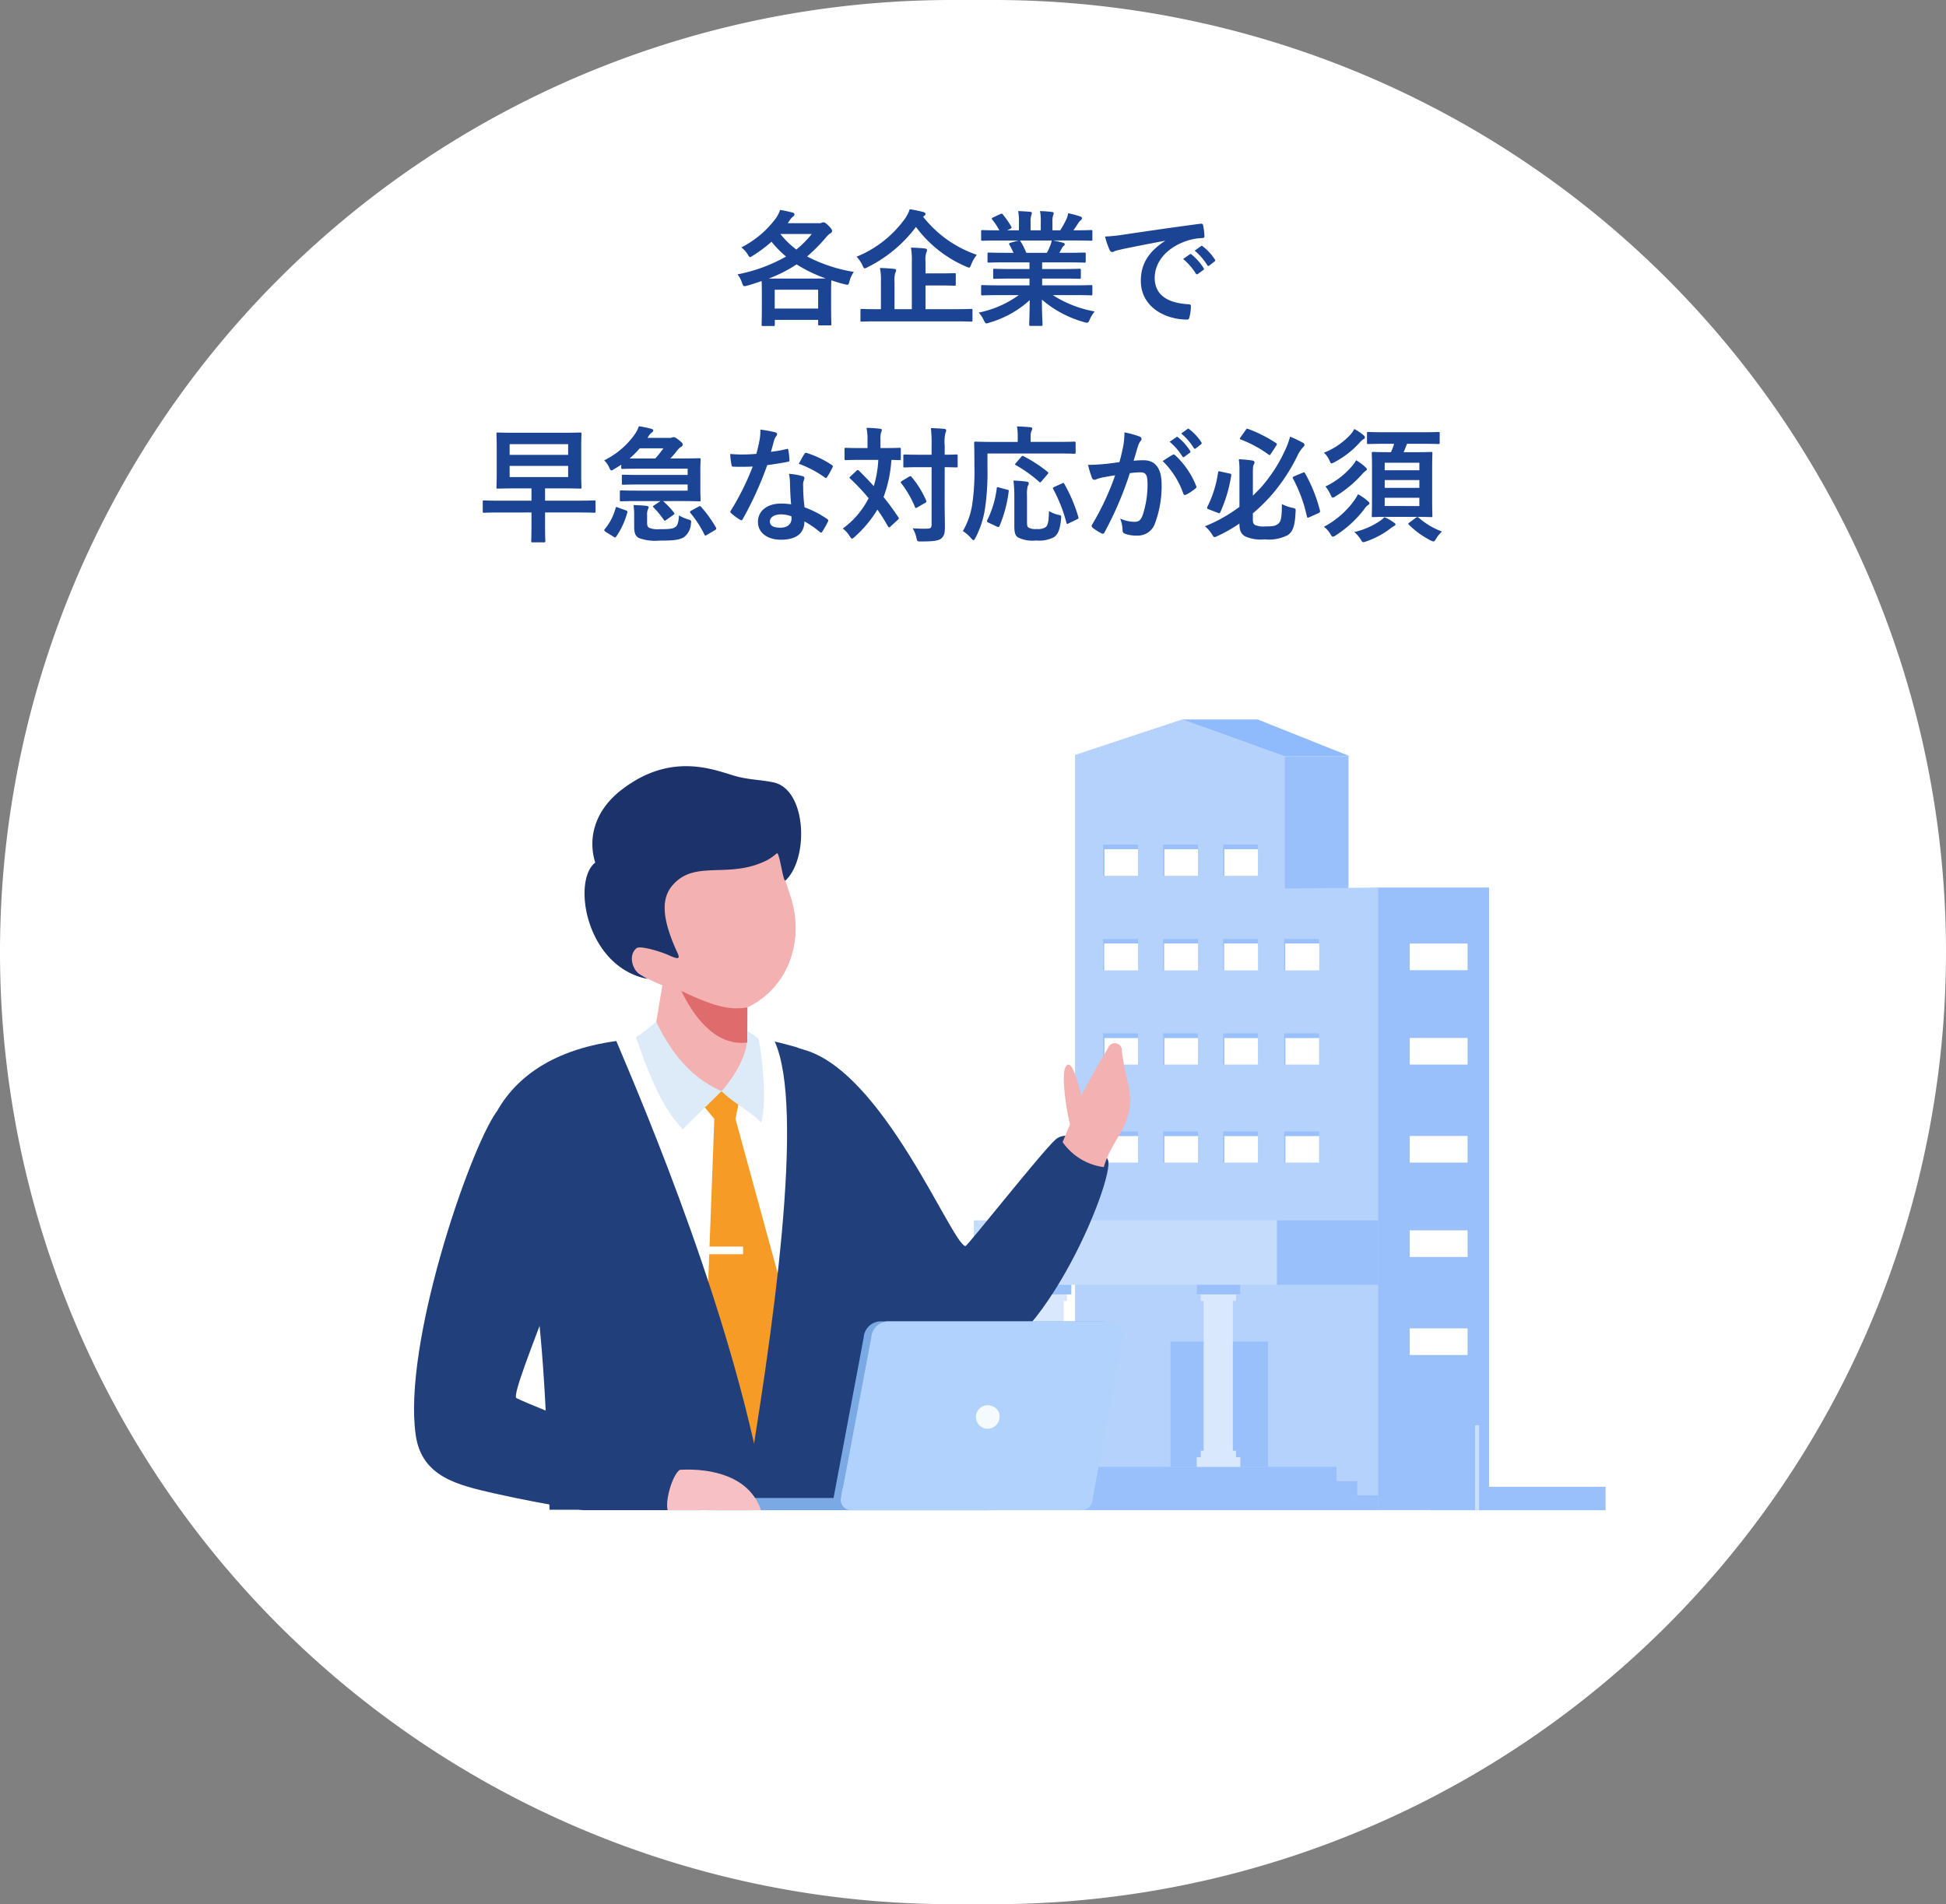 <svg xmlns="http://www.w3.org/2000/svg" xmlns:xlink="http://www.w3.org/1999/xlink" width="279" height="273" viewBox="0 0 279 273"><rect x="0" y="0" width="279" height="273" fill="#808080" stroke="none"/><defs><style>.a{fill:none;}.b,.l{fill:#fff;}.c{fill:#1c4494;}.d,.f{fill:#99c0fb;}.e{fill:#b5d2fc;}.f,.g,.l,.m,.n,.o,.p,.q,.r,.s,.t,.u,.v{fill-rule:evenodd;}.g{fill:#dae8fe;}.h{fill:#c6dcfd;}.i{fill:#8fbafb;}.j{fill:#cadffd;}.k{clip-path:url(#a);}.m{fill:#f69b25;}.n{fill:#203f7b;}.o{fill:#f4b1b1;}.p{fill:#ddeaf8;}.q{fill:#e06b6c;}.r{fill:#1b326b;}.s{fill:#7ba9e3;}.t{fill:#b1d2fc;}.u{fill:#f4fafd;}.v{fill:#f6c0c5;}</style><clipPath id="a"><rect class="a" width="170.83" height="113.371"/></clipPath></defs><g transform="translate(-862.001 -1062.465)"><g transform="translate(862.492 1062.465)"><path class="b" d="M136.5,0h6a136.5,136.5,0,0,1,0,273h-6a136.5,136.5,0,0,1,0-273Z" transform="translate(-0.491 0)"/><g transform="translate(55.599 -1676.485)"><g transform="translate(0)"><path class="c" d="M-27.054-13.32l.252-.378a2.447,2.447,0,0,1,.486-.558c.126-.108.216-.18.216-.324,0-.108-.072-.216-.288-.27-.5-.126-1.08-.252-1.764-.378a5.051,5.051,0,0,1-.558,1.134,14.1,14.1,0,0,1-5,4.248,3.738,3.738,0,0,1,.882.954c.18.306.252.432.36.432.09,0,.2-.072.4-.2a18.892,18.892,0,0,0,2.682-2,14.574,14.574,0,0,0,2.088,2.124,23.005,23.005,0,0,1-6.966,2.556,3.85,3.85,0,0,1,.648,1.206c.2.558.216.54.774.4.72-.2,1.4-.432,2.034-.648.018.27.036.792.036,1.818v1.386c0,2.466-.036,2.934-.036,3.042,0,.18.018.2.2.2h1.494c.18,0,.2-.018.2-.2V.54H-22.7v.594c0,.18.018.2.2.2h1.494c.18,0,.2-.018.2-.2,0-.09-.036-.54-.036-3.006v-1.6c0-.954.018-1.458.036-1.656.594.2,1.224.4,1.89.558.558.144.558.126.72-.45a4.008,4.008,0,0,1,.612-1.314,22.145,22.145,0,0,1-6.7-2.214,23.83,23.83,0,0,0,2.754-2.79,2.054,2.054,0,0,1,.558-.5c.162-.108.27-.18.27-.378,0-.162-.126-.36-.54-.774-.4-.378-.522-.45-.684-.45a.635.635,0,0,0-.252.054.972.972,0,0,1-.45.072Zm-1.872,9.54H-22.7v2.7h-6.228Zm-.864-1.6a19.759,19.759,0,0,0,4-2.034A20.434,20.434,0,0,0-21.618-5.4c-.378.018-.936.018-1.782.018Zm6.174-6.39A14.423,14.423,0,0,1-25.83-9.54a12.758,12.758,0,0,1-2.286-2.232ZM-3.024.756c1.584,0,2.142.036,2.25.036.18,0,.2-.018.2-.18V-.828c0-.18-.018-.2-.2-.2-.108,0-.666.036-2.25.036H-7.308v-3.4H-5.49c1.638,0,2.214.036,2.322.036.18,0,.2-.018.2-.2v-1.4c0-.18-.018-.2-.2-.2-.108,0-.684.036-2.322.036H-7.308V-7.794A3.5,3.5,0,0,1-7.2-9.09a.922.922,0,0,0,.108-.4c0-.09-.108-.18-.288-.2-.612-.072-1.35-.108-2.016-.126A9.8,9.8,0,0,1-9.27-7.848V-.99h-2.484V-4.878a4.031,4.031,0,0,1,.108-1.314.856.856,0,0,0,.126-.378c0-.09-.108-.18-.288-.2-.648-.072-1.35-.108-2.034-.126A8.365,8.365,0,0,1-13.7-4.932V-.99h-.486c-1.6,0-2.142-.036-2.268-.036-.162,0-.18.018-.18.2V.612c0,.162.018.18.18.18.126,0,.666-.036,2.268-.036Zm-4.482-15.12a.324.324,0,0,0,.2-.27c0-.144-.126-.234-.324-.288a18.363,18.363,0,0,0-1.944-.4,4.858,4.858,0,0,1-.666,1.332A15.891,15.891,0,0,1-17.19-8.514a4.727,4.727,0,0,1,.846,1.242c.144.306.2.432.324.432a1.345,1.345,0,0,0,.432-.18,19.513,19.513,0,0,0,6.912-5.76,17.439,17.439,0,0,0,7.2,5.688,1.238,1.238,0,0,0,.414.144c.126,0,.18-.126.306-.45a5.2,5.2,0,0,1,.81-1.386,16.583,16.583,0,0,1-7.7-5.454ZM6.066-3.006A14.949,14.949,0,0,1,.324-.5a4.3,4.3,0,0,1,.72,1.08c.162.342.234.468.4.468A1.381,1.381,0,0,0,1.854.936,14.58,14.58,0,0,0,7.632-2.286C7.614-.144,7.56.9,7.56,1.206c0,.18.018.2.18.2H9.27c.18,0,.2-.018.2-.2,0-.306-.09-1.422-.09-3.564A15.716,15.716,0,0,0,15.426.864a1.926,1.926,0,0,0,.414.09c.18,0,.252-.126.4-.468a5.106,5.106,0,0,1,.7-1.152,16.333,16.333,0,0,1-5.994-2.34h3.2c1.62,0,2.16.036,2.268.036.18,0,.2-.018.2-.2V-4.23c0-.2-.018-.216-.2-.216-.108,0-.648.036-2.268.036H9.414v-.972h2.862c1.764,0,2.376.036,2.484.036.18,0,.2-.018.2-.2V-6.57c0-.2-.018-.216-.2-.216-.108,0-.72.036-2.484.036H9.414V-7.7H13.05c1.728,0,2.3.036,2.412.036.18,0,.2-.018.2-.18V-8.91c0-.18-.018-.2-.2-.2-.108,0-.684.036-2.412.036H11.88l.324-.576a1.255,1.255,0,0,1,.252-.378.312.312,0,0,0,.2-.27c0-.108-.09-.18-.234-.216-.54-.144-.954-.234-1.422-.324h3.15c1.62,0,2.16.036,2.268.036.18,0,.2-.018.2-.2v-1.116c0-.2-.018-.216-.2-.216-.108,0-.648.036-2.268.036H13.9c.252-.36.5-.72.738-1.1a1.815,1.815,0,0,1,.306-.342.371.371,0,0,0,.18-.306c0-.09-.072-.18-.234-.234a15.086,15.086,0,0,0-1.746-.468,3.439,3.439,0,0,1-.306.972,13.346,13.346,0,0,1-.828,1.476H10.89v-1.188a2.812,2.812,0,0,1,.108-.99.847.847,0,0,0,.072-.288c0-.09-.072-.144-.234-.162a17.319,17.319,0,0,0-1.728-.126,7.141,7.141,0,0,1,.108,1.584v1.17H7.758v-1.188a2.811,2.811,0,0,1,.108-.99.946.946,0,0,0,.072-.306q0-.135-.216-.162c-.486-.054-1.188-.09-1.746-.108a7.055,7.055,0,0,1,.108,1.566v1.188H4.41l.432-.216c.234-.126.234-.144.144-.306A10.746,10.746,0,0,0,3.78-14.562c-.108-.144-.162-.162-.342-.072l-1.044.486c-.216.108-.252.18-.144.306a8.549,8.549,0,0,1,1.026,1.548H3.15c-1.62,0-2.16-.036-2.268-.036-.2,0-.216.018-.216.216V-11c0,.18.018.2.216.2.108,0,.648-.036,2.268-.036H6.03l-1.17.324c-.234.072-.216.144-.126.306.2.342.378.7.576,1.134h-1.1c-1.728,0-2.3-.036-2.412-.036-.2,0-.216.018-.216.2v1.062c0,.162.018.18.216.18.108,0,.684-.036,2.412-.036H7.6v.954H5.058c-1.746,0-2.376-.036-2.484-.036-.18,0-.18.018-.18.216v1.026c0,.18,0,.2.18.2.108,0,.738-.036,2.484-.036H7.6v.972H3.15C1.53-4.41.99-4.446.882-4.446c-.2,0-.216.018-.216.216v1.062c0,.18.018.2.216.2.108,0,.648-.036,2.268-.036Zm1.08-6.066a11.293,11.293,0,0,0-.81-1.62c-.054-.072-.09-.126-.144-.144h4.59a3.3,3.3,0,0,1-.2.72c-.18.432-.324.738-.486,1.044Zm19.872-1.692c-2.178,1.422-3.456,3.15-3.456,5.706C23.562-1.314,27.036.5,30.2.5c.216,0,.288-.108.342-.378a6.4,6.4,0,0,0,.2-1.548c0-.2-.108-.27-.4-.27-3.132-.2-4.788-1.458-4.788-3.78,0-2.16,1.53-4.266,4.59-5.31a8.031,8.031,0,0,1,2.2-.4c.234,0,.342-.054.342-.27a10.284,10.284,0,0,0-.2-1.584c-.018-.126-.108-.234-.378-.2-4.644.612-8.6,1.206-10.818,1.53a24.832,24.832,0,0,1-2.862.306A12.543,12.543,0,0,0,19.1-9.45a.421.421,0,0,0,.342.27,1.051,1.051,0,0,0,.4-.144c.27-.09.45-.126,1.134-.288,1.926-.4,3.852-.774,6.048-1.188Zm2.61,2.574A8.931,8.931,0,0,1,31.446-6.1a.188.188,0,0,0,.306.054l.756-.558a.182.182,0,0,0,.054-.288,8.285,8.285,0,0,0-1.71-1.926c-.108-.09-.18-.108-.27-.036Zm1.656-1.188a8.515,8.515,0,0,1,1.8,2.07.185.185,0,0,0,.306.054l.72-.558a.208.208,0,0,0,.054-.324,7.517,7.517,0,0,0-1.71-1.854c-.108-.09-.162-.108-.27-.036ZM-63.8,28.156v1.638c0,1.692-.036,2.322-.036,2.448,0,.18.018.2.2.2h1.62c.18,0,.2-.018.2-.2,0-.108-.036-.756-.036-2.448V28.156h4.824c1.584,0,2.124.036,2.232.036.162,0,.18-.018.18-.2v-1.35c0-.2-.018-.216-.18-.216-.108,0-.648.036-2.232.036h-4.824V24.7h2.5c1.764,0,2.394.036,2.52.036.18,0,.2-.018.2-.2,0-.108-.036-.684-.036-1.908V18.8c0-1.242.036-1.8.036-1.908,0-.18-.018-.2-.2-.2-.126,0-.756.036-2.52.036h-6.75c-1.764,0-2.394-.036-2.52-.036-.18,0-.2.018-.2.2,0,.126.036.666.036,1.908V22.63c0,1.224-.036,1.782-.036,1.908,0,.18.018.2.2.2.126,0,.756-.036,2.52-.036h2.3v1.764h-4.572c-1.584,0-2.124-.036-2.232-.036-.162,0-.18.018-.18.216v1.35c0,.18.018.2.18.2.108,0,.648-.036,2.232-.036Zm5.256-5.076h-8.388v-1.6h8.388Zm0-4.716v1.53h-8.388v-1.53Zm15.876,8.154c1.872,0,2.79.036,2.9.036.2,0,.216-.018.216-.216,0-.108-.036-.63-.036-1.764v-2.25c0-1.116.036-1.638.036-1.746,0-.18-.018-.2-.216-.2-.108,0-1.026.036-2.9.036h-1.224c.342-.36.648-.72.936-1.08a2.2,2.2,0,0,1,.558-.558c.18-.09.288-.2.288-.36,0-.144-.09-.27-.54-.63-.432-.342-.612-.432-.756-.432a.707.707,0,0,0-.252.054.885.885,0,0,1-.414.054h-3.1l.072-.108a2.2,2.2,0,0,1,.576-.684.339.339,0,0,0,.18-.27c0-.126-.09-.18-.252-.234a16.407,16.407,0,0,0-1.8-.378,4.816,4.816,0,0,1-.576,1.134,11.643,11.643,0,0,1-4.41,3.762,3.2,3.2,0,0,1,.72,1.008c.126.306.2.432.324.432.09,0,.2-.072.414-.2.342-.2.666-.414.99-.612v.4c0,.18.018.2.2.2.108,0,.72-.036,2.448-.036h6.876v.9h-6.822c-1.71,0-2.3-.036-2.412-.036-.18,0-.2.018-.2.216v1.008c0,.2.018.216.2.216.108,0,.7-.036,2.412-.036h6.822v.882h-7.146c-1.674,0-2.25-.036-2.358-.036-.2,0-.216.018-.216.2v1.152c0,.2.018.216.216.216.108,0,.684-.036,2.358-.036H-45.3l-.918.612c-.2.126-.216.162-.072.306a13.058,13.058,0,0,1,1.44,1.746c.072.09.108.144.162.144s.108-.036.216-.108l1.008-.72c.2-.126.216-.162.09-.324a11.473,11.473,0,0,0-1.566-1.656Zm-7.074-6.1a12.393,12.393,0,0,0,1.458-1.458h3.4a15.359,15.359,0,0,1-1.17,1.458Zm.666,9.828c0,.972.252,1.332.666,1.566a6.752,6.752,0,0,0,2.952.378c1.908,0,2.808-.072,3.51-.486a2.582,2.582,0,0,0,1.008-1.944c.072-.468.072-.468-.4-.612a5.806,5.806,0,0,1-1.314-.576c-.036.918-.216,1.476-.5,1.656-.4.27-.846.324-2.25.324a3.35,3.35,0,0,1-1.53-.2c-.216-.126-.288-.324-.288-.72V28.48a1.71,1.71,0,0,1,.126-.792.73.73,0,0,0,.09-.306c0-.072-.108-.144-.342-.18-.522-.054-1.152-.09-1.818-.108a10.249,10.249,0,0,1,.09,1.494Zm8.19-2.358c-.216.108-.234.216-.108.36a15.528,15.528,0,0,1,1.98,3.06c.054.108.09.162.162.162a.557.557,0,0,0,.216-.108l1.134-.666c.2-.126.234-.2.162-.36a17.822,17.822,0,0,0-2.142-2.988c-.108-.126-.18-.126-.36-.036Zm-10.53-.45c-.234-.09-.27-.108-.324.09a7.811,7.811,0,0,1-1.566,3.024c-.09.126-.09.216.108.36l1.188.738c.2.126.234.126.342-.018a11.067,11.067,0,0,0,1.6-3.456c.054-.18.018-.234-.162-.306Zm24.84-.45A9.277,9.277,0,0,0-28,26.878c-2.034,0-3.33,1.062-3.33,2.628,0,1.548,1.332,2.556,3.312,2.556,2.052,0,3.348-.828,3.348-2.628a13.388,13.388,0,0,1,2.2,1.512c.072.072.126.108.18.108s.108-.036.162-.126A11.075,11.075,0,0,0-21.3,29.47c.09-.18.072-.252-.108-.378a14.114,14.114,0,0,0-3.24-1.674,23.508,23.508,0,0,1-.2-3.06,1.87,1.87,0,0,1,.072-.738,2.257,2.257,0,0,0,.108-.378.277.277,0,0,0-.252-.288,9.73,9.73,0,0,0-1.962-.342,6.322,6.322,0,0,1,.144,1.278C-26.721,24.736-26.685,25.834-26.577,26.986Zm.036,1.71a2.073,2.073,0,0,1,.018.36c0,.756-.594,1.278-1.566,1.278-1.026,0-1.53-.288-1.53-.864,0-.684.7-1.044,1.6-1.044A4.587,4.587,0,0,1-26.541,28.7Zm-2.934-9.234c.162-.54.306-1.1.432-1.53a1.979,1.979,0,0,1,.288-.666.443.443,0,0,0,.162-.342c0-.126-.108-.234-.288-.27a16.645,16.645,0,0,0-2.106-.378,6.966,6.966,0,0,1-.108,1.458c-.126.648-.252,1.26-.468,2.016-.828.072-1.368.09-2.07.09-.522,0-.936-.018-1.674-.072a9.4,9.4,0,0,0,.18,1.53c.036.234.072.288.252.288.45.018.594.018.99.018.558,0,1.116,0,1.8-.036A36.313,36.313,0,0,1-35.2,27.85a.344.344,0,0,0-.09.216c0,.072.036.126.126.2a8.545,8.545,0,0,0,1.242.918.5.5,0,0,0,.216.09c.072,0,.126-.054.2-.18A49.737,49.737,0,0,0-30,21.37c1.116-.162,2-.288,2.97-.486.144-.018.216-.054.216-.216a9.767,9.767,0,0,0-.162-1.458c-.036-.2-.108-.2-.27-.144A19.346,19.346,0,0,1-29.475,19.462Zm4,1.71a15.556,15.556,0,0,1,3.726,1.962.251.251,0,0,0,.162.072c.054,0,.108-.036.162-.126a10.948,10.948,0,0,0,.756-1.332.429.429,0,0,0,.072-.216c0-.072-.054-.126-.162-.2a14.044,14.044,0,0,0-3.528-1.692.251.251,0,0,0-.378.126C-24.9,20.092-25.173,20.632-25.479,21.172Zm7.4,1.818c-.162.162-.162.216-.018.324a29.026,29.026,0,0,1,2.628,2.79,12.132,12.132,0,0,1-3.708,4.356,3.668,3.668,0,0,1,.972,1.062c.162.252.252.378.36.378.09,0,.2-.09.378-.252a17.015,17.015,0,0,0,3.258-3.906c.54.774,1.044,1.566,1.512,2.394.072.108.108.162.162.162a.359.359,0,0,0,.2-.126l1.062-.972c.18-.18.162-.234.054-.378-.666-1.008-1.368-1.962-2.106-2.88A18.572,18.572,0,0,0-12.2,20.614c.756.018,1.062.036,1.152.036.18,0,.2-.018.2-.216v-1.35c0-.18-.018-.2-.2-.2-.108,0-.63.036-2.2.036h-.522V17.77a3.365,3.365,0,0,1,.09-1.08,1.016,1.016,0,0,0,.108-.36c0-.108-.108-.18-.288-.18a16.978,16.978,0,0,0-1.908-.126,7.607,7.607,0,0,1,.144,1.746v1.152h-.918c-1.548,0-2.07-.036-2.178-.036-.18,0-.2.018-.2.2v1.35c0,.2.018.216.2.216.108,0,.63-.036,2.178-.036h2.466a15.754,15.754,0,0,1-.648,3.762c-.684-.756-1.4-1.494-2.124-2.214a.191.191,0,0,0-.162-.09.243.243,0,0,0-.18.09Zm13.518-1.332c1.134.018,1.566.036,1.656.036.18,0,.2-.018.2-.2V20.038c0-.18-.018-.2-.2-.2-.09,0-.522.036-1.656.036V18.562a5.6,5.6,0,0,1,.108-1.818.844.844,0,0,0,.108-.378c0-.09-.108-.18-.288-.2-.594-.054-1.26-.09-1.908-.108A20.407,20.407,0,0,1-6.435,18.6v1.278H-8.163c-1.512,0-2.016-.036-2.124-.036-.18,0-.2.018-.2.2V21.5c0,.18.018.2.2.2.108,0,.612-.036,2.124-.036h1.728V29.9c0,.432-.144.576-.666.576-.54.018-1.35,0-2.052-.054a4.489,4.489,0,0,1,.54,1.35c.126.558.126.54.666.54,1.746,0,2.484-.108,2.862-.4.45-.378.558-.774.558-1.692,0-1.008-.036-2.376-.036-3.636Zm-6.138,1.98c-.18.108-.216.162-.09.324a15,15,0,0,1,1.962,3.4c.072.18.108.2.324.072l1.152-.666c.18-.108.2-.162.126-.342a13.581,13.581,0,0,0-2.088-3.366c-.108-.144-.18-.144-.36-.036ZM1.575,19.7H11.619c1.692,0,2.286.036,2.394.036.18,0,.2-.018.2-.18V18.2c0-.18-.018-.2-.2-.2-.108,0-.7.036-2.394.036H7.767v-.81a1.766,1.766,0,0,1,.126-.774A.841.841,0,0,0,8,16.114c0-.09-.108-.162-.288-.18-.612-.054-1.242-.108-1.908-.108a7.289,7.289,0,0,1,.108,1.458v.756H2.295C.585,18.04-.009,18-.117,18c-.2,0-.216.018-.216.2,0,.108.036,1.1.036,3.294a32.622,32.622,0,0,1-.288,5.328,10.82,10.82,0,0,1-1.368,4,5.233,5.233,0,0,1,1.17,1.008c.162.2.27.288.36.288s.162-.108.288-.342a13.354,13.354,0,0,0,1.368-4.248,35.619,35.619,0,0,0,.342-5.688Zm5.67,6.1a4.656,4.656,0,0,1,.108-1.44.764.764,0,0,0,.144-.4c0-.126-.144-.216-.36-.234-.54-.072-1.26-.126-1.836-.144a18.893,18.893,0,0,1,.126,2.16V30.1c0,.99.144,1.35.5,1.62a4.689,4.689,0,0,0,2.61.45A4.589,4.589,0,0,0,11.1,31.7c.558-.378.882-1.026,1.026-2.628.054-.486.054-.486-.432-.594a4.652,4.652,0,0,1-1.3-.522c-.036,1.386-.126,2.016-.468,2.3a2.038,2.038,0,0,1-1.278.27,2.16,2.16,0,0,1-1.152-.18c-.234-.162-.252-.342-.252-.936Zm7.146,3.348c.252-.126.27-.144.216-.342a22.294,22.294,0,0,0-2.016-4.752c-.09-.162-.126-.162-.342-.054l-1.08.486c-.234.108-.252.162-.162.324a21.655,21.655,0,0,1,1.89,4.824c.054.2.09.2.342.072ZM3.231,24.574c-.27-.072-.306-.072-.324.126a14.316,14.316,0,0,1-1.35,4.536c-.09.162-.09.252.126.36l1.224.576c.216.09.288.126.378-.036a18.538,18.538,0,0,0,1.332-4.968c.036-.216,0-.234-.234-.288Zm2.412-3.492c-.162.18-.126.216,0,.288a19.31,19.31,0,0,1,3.348,2.394c.126.126.162.126.342-.09l.846-.99c.09-.108.126-.162.126-.216,0-.036-.036-.09-.126-.144a19.442,19.442,0,0,0-3.42-2.232c-.18-.09-.2-.072-.36.108Zm22.05-3.06a8.931,8.931,0,0,1,1.818,2.088.188.188,0,0,0,.306.054l.756-.558a.182.182,0,0,0,.054-.288,8.284,8.284,0,0,0-1.71-1.926c-.108-.09-.18-.108-.27-.036Zm1.656-1.188a8.515,8.515,0,0,1,1.8,2.07.185.185,0,0,0,.306.054l.72-.558a.208.208,0,0,0,.054-.324,7.517,7.517,0,0,0-1.71-1.854c-.108-.09-.162-.108-.27-.036Zm-8.856,4.1c-.7.108-1.368.2-2.124.27-.792.072-1.584.126-2.376.126a16.445,16.445,0,0,0,.558,1.854.394.394,0,0,0,.576.234,5.289,5.289,0,0,1,.99-.288c.486-.09,1.062-.2,1.764-.306a37.955,37.955,0,0,1-3.294,7.056.335.335,0,0,0-.072.2.37.37,0,0,0,.144.27,8.185,8.185,0,0,0,1.242.792.3.3,0,0,0,.468-.162,49.711,49.711,0,0,0,3.618-8.46A11.924,11.924,0,0,1,23.5,22.4c.792,0,1.026.4,1.026,1.656a13.9,13.9,0,0,1-.7,4.482c-.288.738-.558.954-1.152.954a4.79,4.79,0,0,1-2.07-.468,5.143,5.143,0,0,1,.342,1.674.481.481,0,0,0,.324.5,4.77,4.77,0,0,0,1.872.27,2.577,2.577,0,0,0,2.43-1.692,15.336,15.336,0,0,0,.972-5.634c0-2.3-.9-3.474-2.574-3.474a13.755,13.755,0,0,0-1.44.072c.234-.756.414-1.422.648-2.16a2.278,2.278,0,0,1,.36-.684.375.375,0,0,0,.126-.27.379.379,0,0,0-.288-.36,13.174,13.174,0,0,0-2.16-.594,12.252,12.252,0,0,1-.18,2C20.907,19.282,20.781,19.912,20.493,20.938Zm6.21-.144a12.185,12.185,0,0,1,2.952,4.662c.054.216.234.234.414.144a7.346,7.346,0,0,0,1.35-.9.258.258,0,0,0,.072-.36A12.046,12.046,0,0,0,28.5,19.966c-.126-.126-.216-.162-.342-.09A15.264,15.264,0,0,0,26.7,20.794Zm12.924,7.488a25.069,25.069,0,0,0,2.7-2.646A26.3,26.3,0,0,0,46,20.056a4.784,4.784,0,0,1,.81-1.242c.108-.108.216-.2.216-.324a.37.37,0,0,0-.252-.342,15.46,15.46,0,0,0-1.818-.864,10.276,10.276,0,0,1-.738,2,21.484,21.484,0,0,1-3.456,5.31c-.36.378-.738.774-1.134,1.152V22.45c0-.738.036-1.026.126-1.152a.608.608,0,0,0,.108-.36c0-.09-.108-.2-.324-.234a17.015,17.015,0,0,0-1.926-.18,11.621,11.621,0,0,1,.09,1.728v5.094a21.355,21.355,0,0,1-4.95,2.79,4.621,4.621,0,0,1,.99,1.116c.18.306.252.432.4.432a1.179,1.179,0,0,0,.432-.162A20.453,20.453,0,0,0,37.7,29.74v.054c0,1.044.306,1.494.846,1.8a5.474,5.474,0,0,0,2.772.414,5.922,5.922,0,0,0,3.294-.594c.7-.486,1.044-1.206,1.134-3.312.036-.486.036-.5-.432-.612a5.818,5.818,0,0,1-1.53-.54c0,1.962-.126,2.538-.576,2.862-.306.234-.594.342-1.782.342a3.212,3.212,0,0,1-1.44-.18c-.288-.144-.36-.378-.36-.81Zm5.922-5.31c-.234.108-.252.2-.162.342a20.855,20.855,0,0,1,1.98,5.382c.054.216.09.27.36.144l1.314-.594c.216-.108.252-.18.2-.378a21.674,21.674,0,0,0-2.124-5.31c-.108-.18-.144-.18-.36-.09Zm-10.584-.684c-.252-.054-.288-.072-.324.126a16.067,16.067,0,0,1-1.548,4.95c-.072.162-.054.252.2.342l1.3.5c.234.09.27.108.36-.072a20.219,20.219,0,0,0,1.566-5.256c.036-.216.018-.252-.252-.306Zm2.9-4.914a.428.428,0,0,0-.108.2c0,.054.036.09.144.126a17.18,17.18,0,0,1,3.978,2.16c.144.126.18.108.342-.126l.738-1.134c.072-.126.108-.18.108-.234s-.036-.108-.126-.162a19.592,19.592,0,0,0-3.978-2.016c-.18-.072-.216-.054-.36.144Zm22.014.936a9.72,9.72,0,0,1-.45,1.206h-.288c-1.6,0-2.142-.036-2.268-.036-.18,0-.2.018-.2.2,0,.108.036.72.036,2.07v4.788c0,1.368-.036,1.98-.036,2.106,0,.162.018.18.2.18.126,0,.666-.036,2.268-.036H62.9c1.6,0,2.142.036,2.268.036.18,0,.2-.018.2-.18,0-.108-.036-.738-.036-2.106V21.748c0-1.35.036-1.962.036-2.07,0-.18-.018-.2-.2-.2-.126,0-.666.036-2.268.036H61.245l.486-1.206H63.8c1.728,0,2.322.036,2.43.036.162,0,.18-.018.18-.216V16.816c0-.18-.018-.2-.18-.2-.108,0-.7.036-2.43.036H58.617c-1.728,0-2.322-.036-2.43-.036-.18,0-.2.018-.2.2V18.13c0,.2.018.216.2.216.108,0,.7-.036,2.43-.036Zm3.618,8.928H58.527V26.05h4.968Zm-4.968-2.61V23.512h4.968v1.116Zm0-3.6h4.968v1.08H58.527Zm-8.712,9.18a3.7,3.7,0,0,1,.9,1.008c.162.288.252.414.378.414a.787.787,0,0,0,.4-.18,16.146,16.146,0,0,0,4.086-3.744,2.1,2.1,0,0,1,.558-.612c.126-.072.2-.126.2-.252,0-.108-.072-.18-.216-.306a7.323,7.323,0,0,0-1.422-.99,8.493,8.493,0,0,1-.612.99A12.766,12.766,0,0,1,49.815,30.208Zm4.608-9.54a4.237,4.237,0,0,1-.558.81,11.355,11.355,0,0,1-3.834,2.952,4.874,4.874,0,0,1,.72,1.17c.144.306.216.432.324.432a1,1,0,0,0,.414-.2,16.818,16.818,0,0,0,3.708-3.06,3.426,3.426,0,0,1,.594-.576c.108-.054.18-.126.18-.216,0-.108-.09-.2-.216-.324A7.118,7.118,0,0,0,54.423,20.668Zm-.252-4.482a4.366,4.366,0,0,1-.54.792,10.3,10.3,0,0,1-3.816,2.61,3.619,3.619,0,0,1,.792,1.116c.126.288.18.414.306.414a1.345,1.345,0,0,0,.432-.18,13.1,13.1,0,0,0,3.6-2.808,2.041,2.041,0,0,1,.522-.468c.144-.072.216-.126.216-.234a.371.371,0,0,0-.144-.306A7.927,7.927,0,0,0,54.171,16.186Zm4.32,12.636a2.966,2.966,0,0,1-.576.5,10.71,10.71,0,0,1-3.744,1.638,5.024,5.024,0,0,1,.954,1.134c.144.234.2.324.324.324a1.381,1.381,0,0,0,.414-.108,12.139,12.139,0,0,0,3.456-1.836,3.055,3.055,0,0,1,.522-.36c.144-.072.234-.144.234-.234s-.054-.144-.2-.252A7.041,7.041,0,0,0,58.491,28.822Zm3.564.792c-.162.108-.2.162-.054.306a12.291,12.291,0,0,0,3.078,2.232,1.676,1.676,0,0,0,.432.162c.144,0,.216-.126.414-.432a4.19,4.19,0,0,1,.81-.99,10.612,10.612,0,0,1-3.366-2.016c-.126-.108-.18-.09-.4.054Z" transform="translate(83.909 1721.802)"/></g></g></g><g transform="translate(921.363 1165.61)"><path class="d" d="M1321.162,163.463H1337.4V74.214h-16.236Zm-13.095-88.824h9.182V55.4h-9.182Z" transform="translate(-1183.275 -50.112)"/><path class="e" d="M1008.7,0,993.343,5.088V113.351H1036.8V24.1l-13.43.14V5.288Z" transform="translate(-898.576)"/><rect class="d" width="13.987" height="17.974" transform="translate(108.454 89.187)"/><rect class="b" width="4.834" height="3.817" transform="translate(116.154 32.133)"/><rect class="b" width="4.834" height="3.817" transform="translate(116.154 45.663)"/><rect class="b" width="4.834" height="3.817" transform="translate(116.154 59.718)"/><rect class="b" width="8.299" height="3.817" transform="translate(142.749 32.133)"/><rect class="b" width="8.299" height="3.817" transform="translate(142.749 45.663)"/><rect class="b" width="8.299" height="3.817" transform="translate(142.749 59.718)"/><rect class="b" width="8.299" height="3.817" transform="translate(142.749 87.303)"/><rect class="b" width="8.299" height="3.817" transform="translate(142.749 73.248)"/><path class="f" d="M1220.777,330.522v-.66h-5v4.478h.167v-3.817Z" transform="translate(-1099.789 -298.389)"/><path class="f" d="M1220.777,472.343v-.66h-5v4.478h.167v-3.817Z" transform="translate(-1099.789 -426.68)"/><path class="f" d="M1220.777,619.666v-.66h-5v4.478h.167v-3.817Z" transform="translate(-1099.789 -559.948)"/><rect class="d" width="54.597" height="2.108" transform="translate(77.652 107.161)"/><rect class="d" width="60.571" height="2.108" transform="translate(74.665 109.202)"/><rect class="d" width="66.544" height="2.108" transform="translate(71.678 111.243)"/><path class="g" d="M927.734,850.831v.939h-.452v21.472h.452v.939h.621v1.385h-6.261v-1.385h.589v-.939h.414V851.77h-.414v-.939h-.589v-1.385h6.261v1.385Z" transform="translate(-834.124 -768.405)"/><path class="g" d="M1181.792,850.831v.939h-.452v21.472h.452v.939h.621v1.385h-6.261v-1.385h.589v-.939h.414V851.77h-.414v-.939h-.589v-1.385h6.261v1.385Z" transform="translate(-1063.945 -768.405)"/><rect class="h" width="43.456" height="9.225" transform="translate(80.255 71.817)"/><rect class="d" width="14.512" height="9.225" transform="translate(123.71 71.817)"/><rect class="d" width="6.262" height="1.385" transform="translate(87.969 81.042)"/><rect class="d" width="6.261" height="1.385" transform="translate(112.207 81.042)"/><rect class="b" width="4.834" height="3.817" transform="translate(116.154 18.603)"/><rect class="b" width="4.834" height="3.817" transform="translate(116.154 32.133)"/><path class="f" d="M1220.777,188.7v-.66h-5v4.478h.167V188.7Z" transform="translate(-1099.789 -170.098)"/><path class="i" d="M1154.307,0l14.669,5.285h9.4L1165.13,0Z" transform="translate(-1044.184)"/><rect class="d" width="25.038" height="3.358" transform="translate(145.791 110.017)"/><rect class="j" width="0.576" height="12.183" transform="translate(152.123 101.191)"/><rect class="b" width="4.834" height="3.817" transform="translate(107.558 32.133)"/><rect class="b" width="4.834" height="3.817" transform="translate(98.961 32.133)"/><rect class="b" width="4.834" height="3.817" transform="translate(107.558 45.663)"/><rect class="b" width="4.834" height="3.817" transform="translate(98.961 45.663)"/><rect class="b" width="4.834" height="3.817" transform="translate(107.558 59.718)"/><rect class="b" width="4.834" height="3.817" transform="translate(98.961 59.718)"/><path class="f" d="M1130.67,330.522v-.66h-5v4.478h.167v-3.817Z" transform="translate(-1018.278 -298.389)"/><path class="f" d="M1040.562,330.522v-.66h-5v4.478h.167v-3.817Z" transform="translate(-936.766 -298.389)"/><path class="f" d="M1130.67,472.343v-.66h-5v4.478h.167v-3.817Z" transform="translate(-1018.278 -426.68)"/><path class="f" d="M1040.562,472.343v-.66h-5v4.478h.167v-3.817Z" transform="translate(-936.766 -426.68)"/><path class="f" d="M1130.67,619.666v-.66h-5v4.478h.167v-3.817Z" transform="translate(-1018.278 -559.948)"/><path class="f" d="M1040.562,619.666v-.66h-5v4.478h.167v-3.817Z" transform="translate(-936.766 -559.948)"/><rect class="b" width="4.834" height="3.817" transform="translate(107.558 18.603)"/><rect class="b" width="4.834" height="3.817" transform="translate(98.961 18.603)"/><rect class="b" width="4.834" height="3.817" transform="translate(107.558 32.133)"/><rect class="b" width="4.834" height="3.817" transform="translate(98.961 32.133)"/><path class="f" d="M1130.67,188.7v-.66h-5v4.478h.167V188.7Z" transform="translate(-1018.278 -170.098)"/><path class="f" d="M1040.562,188.7v-.66h-5v4.478h.167V188.7Z" transform="translate(-936.766 -170.098)"/><rect class="b" width="4.834" height="3.817" transform="translate(124.918 32.133)"/><rect class="b" width="4.834" height="3.817" transform="translate(124.918 45.663)"/><rect class="b" width="4.834" height="3.817" transform="translate(124.918 59.718)"/><path class="f" d="M1312.638,330.522v-.66h-5v4.478h.167v-3.817Z" transform="translate(-1182.886 -298.389)"/><path class="f" d="M1312.638,472.343v-.66h-5v4.478h.167v-3.817Z" transform="translate(-1182.886 -426.68)"/><path class="f" d="M1312.638,619.666v-.66h-5v4.478h.167v-3.817Z" transform="translate(-1182.886 -559.948)"/><rect class="b" width="4.834" height="3.817" transform="translate(124.918 32.133)"/><g transform="translate(0 0.004)"><g class="k" transform="translate(0 0)"><path class="l" d="M293.577,473.559c5.6,13.251,7.637,42.916,8.469,64.9h25.879c-.63-21.1-2.906-47.644-7.427-62.046-1.043-3.321-1.875-3.288-3.219-4.374-7.152-1.276-13.084-2.041-23.143-.013Z" transform="translate(-265.569 -425.862)"/><path class="m" d="M433.256,558.557l-3.027,1.559,2.006,2.418-1.719,45.734,13.593,6.411,1.685-13.658-10.525-38.487.7-3.457Z" transform="translate(-389.184 -505.27)"/><path class="n" d="M517.94,551.131c.006-30.027-3.4-63.407-16.567-66.525q-1.205-.337-2.357-.6c4.316,9.5-.059,40.923-4.536,67.124Z" transform="translate(-447.306 -437.832)"/><path class="n" d="M139.211,550.427c-4.433-26.857-17.588-57.644-21.623-67.2-19.088,2.606-23.208,17.484-16.926,34.411l4.25-4.955c2.1,9.832,2.672,23.782,3.1,37.744h31.2Z" transform="translate(-88.588 -437.127)"/><path class="o" d="M302.847,137.668l-.018,5.035c1.6,3.182,1.509,6.177-2.876,6.942-12.034.594-10.56-7.781-10.455-8.173l1.165-7.005c-.4-.023-3.752-1.774-4.617-2.039s-2.135-1.933-2.22-3.693,2.634-1.19,2.634-1.19c-3.294-4.508-7.025-8.19-2.187-12.249s15.947-6.428,15.947-6.428l6.687-2.318c-.851,2.307.287,10,2,14.812,2.256,6.321.042,13.382-6.065,16.307" transform="translate(-255.058 -96.384)"/><path class="p" d="M345.776,464.473c-1.577,1.613-3.994,3.859-5.571,5.472-3.329-3.507-5.124-8.818-6.7-13.18,1.275-.879,1.734-1.276,2.91-2.214,1.526,3.038,4.048,7.6,9.356,9.922" transform="translate(-301.693 -411.186)"/><path class="p" d="M462.081,477.249c1.556,1.589,4.158,2.914,5.713,4.5.746-3,.247-8.494-.391-12.012a9.025,9.025,0,0,0-1.629-1.066c.333,3.266-2.066,6.743-3.694,8.575" transform="translate(-417.998 -423.962)"/><path class="q" d="M401.574,407.855c1.589,3.25,4.651,7.981,9.461,7.408l.018-5.035c-2.141.344-4.236.175-9.479-2.374" transform="translate(-363.263 -368.945)"/><path class="r" d="M257.68,84.015c-1.129-3.674.073-7.539,3.7-10.369,7.508-5.865,13.955-2.623,16.74-1.94,1.925.472,3.225.421,5.117.817,4.733.989,5.135,10.833,1.724,14.067-.339.321-.864-4.187-1.244-3.9a8.35,8.35,0,0,1-1.329.952c-5.56,2.848-10.41-.152-13.649,3.661-1.6,1.889-1.442,4.612.354,8.816.529,1.239,1.236,2.152-.857,1.182-.961-.445-4.094-1.445-4.634-1.008-1.2.971-.6,3.014.364,3.672.428.293,1.239.732,1.239.732-8.837-1.676-10.9-14.061-7.519-16.682" transform="translate(-231.705 -63.501)"/><path class="n" d="M580.16,513.125c5.8,11.272,5.208,22.355,18.668,27.328,11.231.909,22.555-27.131,21.454-29.667-1.017-2.341-5.676-4.568-7.5-2.951-1.983,1.759-12.652,15.3-12.927,15.287-1.917-.119-11.922-25.54-23.579-28.257-1.4-.8-.2,12.814,3.882,18.26" transform="translate(-520.794 -447.624)"/><path class="o" d="M975.745,498.1c-.407-1.476-1.29-6.786-.684-8.114.934-2.046,2.192,3.53,2.285,3.98,1.656-3.073,1.915-3.454,3.886-6.871a1.016,1.016,0,0,1,1.943.54,41.454,41.454,0,0,0,.786,4.144c1.609,6.14-2.039,7.814-3.375,12.457a8.565,8.565,0,0,1-5.9-3.581Z" transform="translate(-881.699 -440.057)"/><rect class="b" width="5.089" height="1.1" transform="translate(42.085 75.568)"/><path class="n" d="M24.729,558.8c-2.056-4.563-1.331-20.572-12.963-8.751C7.895,555.553-1.657,583.376.248,596.356c.87,5.929,5.965,7.11,11.306,8.321,3.66.83,8.331,1.723,12.651,2.395H40.988c3.946-3.064-2.387-6.542-2.387-6.542s-21.367-8.209-23.921-9.52c-1.207-.712,11.546-28.886,10.048-32.212" transform="translate(0 -493.712)"/><path class="s" d="M469.742,1169.966H427.09v.877c0,.483.535.877,1.189.877h40.274c.654,0,1.189-.395,1.189-.877Z" transform="translate(-386.345 -1058.35)"/><path class="s" d="M666.871,904.55H635.038a2.49,2.49,0,0,0-2.282,2.31l-4.53,24.126h36.081l4.53-24.447a1.875,1.875,0,0,0-1.966-1.989" transform="translate(-568.292 -818.255)"/><path class="t" d="M679.543,904.551H647.71a2.491,2.491,0,0,0-2.282,2.309l-4.068,21.6h-.054l-.261,1.585a1.513,1.513,0,0,0,1.585,1.585h32.977a1.689,1.689,0,0,0,1.585-1.585l.2-1.3,4.122-22.2a1.875,1.875,0,0,0-1.966-1.989" transform="translate(-579.874 -818.256)"/><path class="u" d="M851.719,1031.64a1.684,1.684,0,1,0,.987,1.945,1.553,1.553,0,0,0-.987-1.945" transform="translate(-768.823 -933.19)"/><path class="v" d="M380.385,1133.079c5.537-.028,11.725.045,13.364-.025-1.622-4.831-7.075-6.027-11.627-5.764-1.093.747-2.123,4.474-1.737,5.789" transform="translate(-344.021 -1019.714)"/></g></g></g></g></svg>